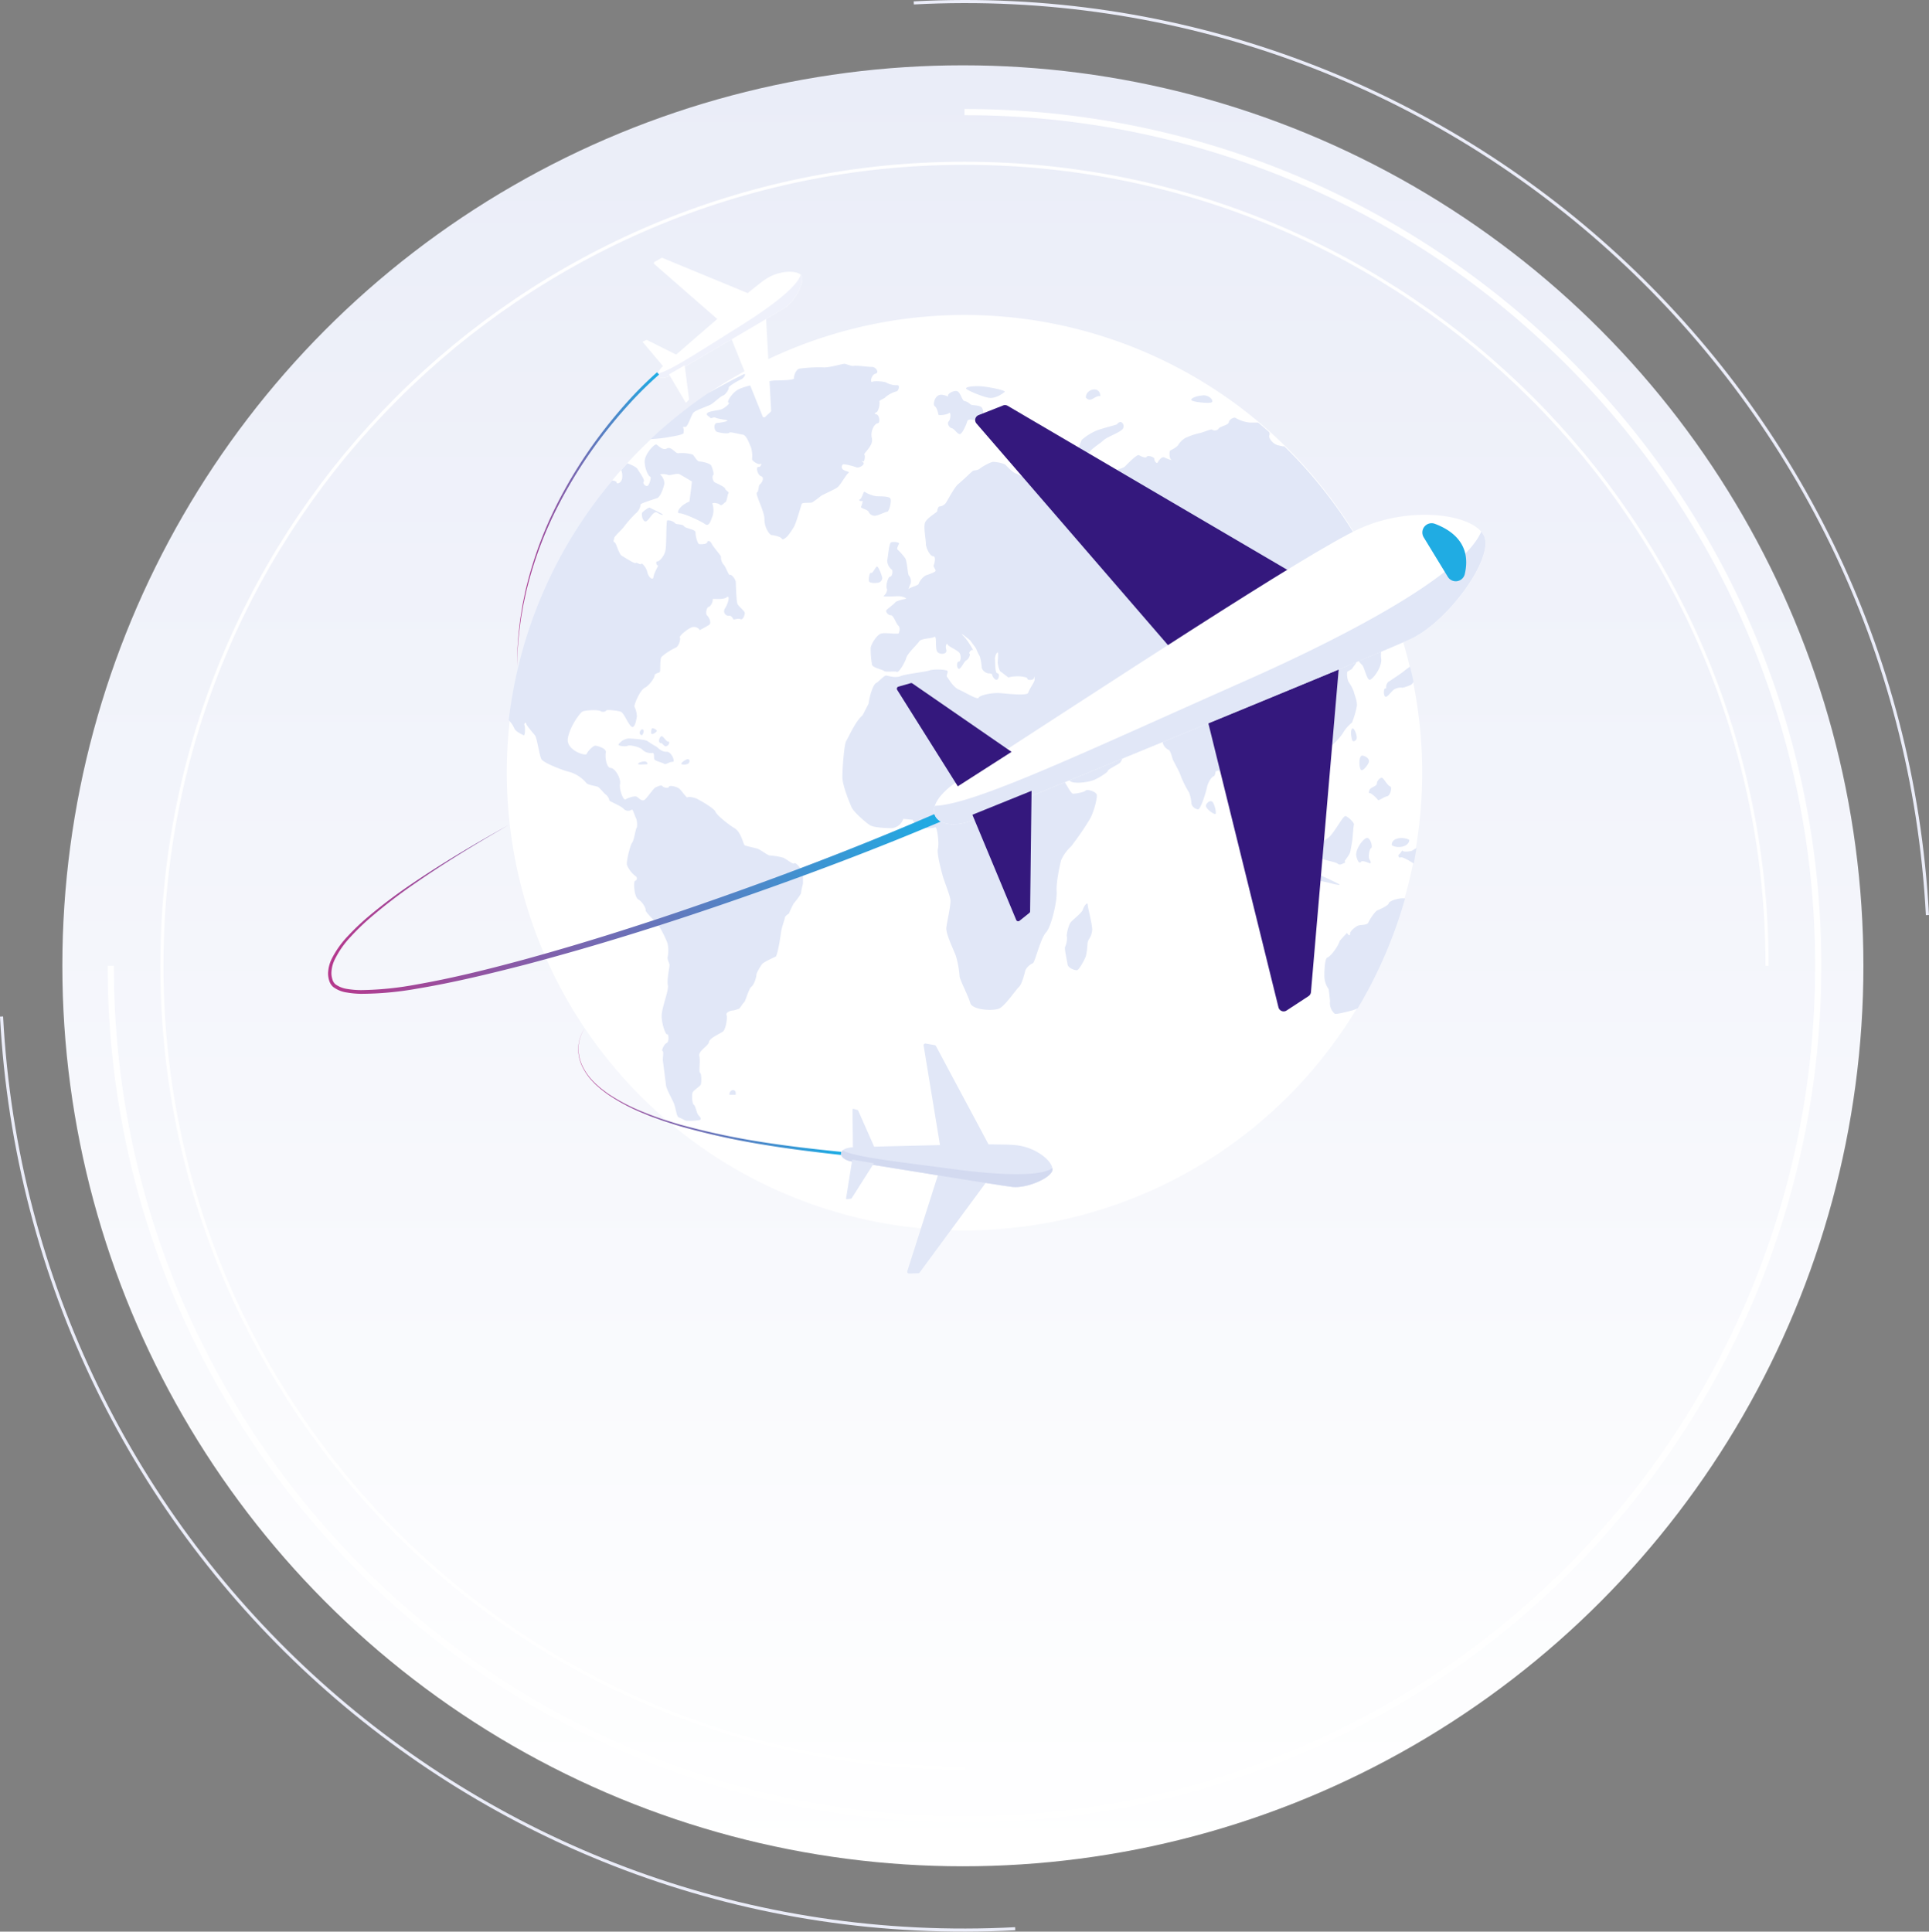 <svg id="Layer_1" data-name="Layer 1" xmlns="http://www.w3.org/2000/svg" xmlns:xlink="http://www.w3.org/1999/xlink" viewBox="0 0 624.35 625.23"><rect x="0" y="0" width="624.35" height="625.23" fill="#808080" stroke="none"/><defs><style>.cls-1{fill:url(#Gradient_bez_nazwy_17);}.cls-2,.cls-3,.cls-4{fill:none;stroke-miterlimit:10;}.cls-2,.cls-4{stroke:#fff;}.cls-2{stroke-width:2px;}.cls-3{stroke:#ebedf9;}.cls-5{fill:#fff;}.cls-6{fill:#e1e7f7;}.cls-7{fill:url(#Nowa_próbka_gradientu_1);}.cls-8{fill:#34187d;}.cls-9{fill:#20ace3;}.cls-10{fill:#d3daf0;}.cls-11{fill:#eff1fb;}.cls-12{fill:url(#Nowa_próbka_gradientu_1-2);}.cls-13{fill:url(#Nowa_próbka_gradientu_1-3);}</style><linearGradient id="Gradient_bez_nazwy_17" x1="311.65" y1="23.35" x2="311.65" y2="605.52" gradientUnits="userSpaceOnUse"><stop offset="0" stop-color="#eaedf8"/><stop offset="1" stop-color="#fff"/></linearGradient><linearGradient id="Nowa_próbka_gradientu_1" x1="536.27" y1="373.55" x2="740.61" y2="359.34" gradientUnits="userSpaceOnUse"><stop offset="0" stop-color="#b6378c"/><stop offset="1" stop-color="#1cade5"/></linearGradient><linearGradient id="Nowa_próbka_gradientu_1-2" x1="599.23" y1="244.62" x2="645.67" y2="244.62" xlink:href="#Nowa_próbka_gradientu_1"/><linearGradient id="Nowa_próbka_gradientu_1-3" x1="619.02" y1="429.81" x2="704.61" y2="429.81" xlink:href="#Nowa_próbka_gradientu_1"/></defs><title>industry-aviation</title><circle class="cls-1" cx="311.65" cy="312.61" r="291.47"/><path class="cls-2" d="M744.52,112.77c152.61,0,276.33,123.72,276.33,276.34S897.13,665.44,744.52,665.44,468.19,541.72,468.19,389.11" transform="translate(-432.35 -76.49)"/><path class="cls-3" d="M728.11,77.43c172.13-9.06,319,123.13,328.08,295.26" transform="translate(-432.35 -76.49)"/><path class="cls-3" d="M760.93,700.78c-172.13,9.07-319-123.13-328.08-295.26" transform="translate(-432.35 -76.49)"/><path class="cls-4" d="M744.52,648.87c-143.47,0-259.77-116.3-259.77-259.76s116.3-259.77,259.77-259.77,259.77,116.3,259.77,259.77" transform="translate(-432.35 -76.49)"/><g id="globe"><path class="cls-5" d="M892.67,326.59A148.15,148.15,0,1,1,744.52,178.44,148.15,148.15,0,0,1,892.67,326.59Z" transform="translate(-432.35 -76.49)"/><path class="cls-6" d="M886.38,367.26c-2,0-4.5,1-4.54,1.63s-2.73,1.88-3.62,2.24-2.62,3.11-3,4-2.57.63-3.39,1-2.49,1.71-2.5,2.53-.46.72-1-.21l-1.07,1.13L866,381c-.73,2.29-3.14,5.16-4,5.41s-1,4.23-1,5.84a7.51,7.51,0,0,0,1.4,4.43l.16,1.28.28,2.56a4.58,4.58,0,0,0,1.5,4.07c.43.34,4.1-.66,5.5-1a9.33,9.33,0,0,0,2-.81,147.4,147.4,0,0,0,15.28-35.45A3.06,3.06,0,0,0,886.38,367.26Zm-245.08,3.8c-.21.4,2.44,3.13,3.47,4.05s3.21,5.38,3.66,6.85a11,11,0,0,1,0,4.42c-.13.56.5,1.79.61,2.31s-.91,4.88-.53,6.64-2,7.23-2,9.95,1.29,6.27,1.79,6,.66,2.48-.17,2.81-1.79,2.49-1.33,2.61,0,2.24.1,3.1.85,6.51,1,7.91,2.17,4.85,2.6,6,.84,3.37,1,3.7a4.39,4.39,0,0,0,.39.7,13.12,13.12,0,0,1,2.12,1c.48.35,3.66.13,4.69-.08s.09-1.16-.37-1.67-.89-3-1.43-3.29-.76-3.45-.29-4.15,2.37-1.84,2.58-2.43.26-3.38-.25-3.76.16-3.76-.24-5.44,2.92-3.2,3.12-4.53,3.75-2.76,4.57-3.42,1.5-4.48,1.12-5.3,1.32-1.48,2.08-1.48a9.71,9.71,0,0,0,1.9-.55c.29,0,1.2-1.69,1.69-2.08s1.49-4.41,2.38-5.07,1.61-3.09,1.61-3.81,1.36-2.83,1.81-3.47,3.77-2.16,4.37-2.4,1.5-5.6,1.73-7.52,1.24-4.49,1.31-5.12,1.13-1.18,1.32-1.38a35.18,35.18,0,0,1,1.51-3.21c.51-.57,2.36-2.9,2.4-3.43a21.48,21.48,0,0,1,.63-3v-3.39c-.58-1.61-2.37-3.63-2.82-3.19s-2.53-1.42-3.57-1.82a20.13,20.13,0,0,0-4.35-.72c-.66,0-2.95-1.87-4-2.2s-3.65-.82-4.13-1.13-1.12-4.21-3.24-5.48-5.81-4.25-6.22-5.35-4.46-3.38-5.73-4.07-3.14-.86-3.37-.6-1.81-2.12-2.61-2.8-3.24-1.21-3.36-.61-1.72.29-2.1-.23-1.63.21-2.22.41-2.6,3.26-3.52,4-2-.69-2.65-1-2.94.47-3.58.92-2.1-3.27-1.75-5-1.53-5.11-3-5.19-1.89-3.66-1.6-5-2.61-2.14-3.33-2.22-2.54,1.76-2.85,2.64-6.88-1.21-6.1-5.15,3.88-8,4.65-8.49,5-.72,5.93-.19a1.55,1.55,0,0,0,1.94-.25c.15-.24,3.6.05,4.64.47s2.49,4.39,3.55,4.87,1.46-2.56,1.63-3.31a7.63,7.63,0,0,0-.77-3.16c-.27-.53,1.71-5.36,3.32-6.17s3.3-3.51,3.18-4,1.28-.84,1.65-1.05-.05-4.09.58-4.94a19,19,0,0,1,4.62-3c1-.41,1.67-2.87,1.33-3.29s2.47-2.85,3.93-3.31,2.74.85,2.37,1c.29-.17,2.31-1.21,3.17-1.78s0-2.49-.63-3-.26-2.64.52-2.84,1.46-2,1.25-2.41,3.23.32,4.53-.66.38,2.33-.58,3.65a1.51,1.51,0,0,0,1.31,2.34c.62-.26,1.27.7,1.4,1.07s1.44-.39,2.3,0,1.37-1.19,1.45-1.9-2.07-2.21-2.4-3.08-.48-5.89-.52-6.93-1.43-2.7-1.87-2.4-1.36-2.68-2.07-3.32a3.72,3.72,0,0,1-.86-2.54c0-.48-2.43-3.06-3-4.25s-1.42-.95-1.48-.41-1.77.63-2.48.56-1.28-2.78-1.28-3.81-3.18-1.21-3.7-2-2.59-.44-2.93-1a3.35,3.35,0,0,0-2.52-.89c-.38.22-.2,7.6-.55,9.59s-2,3.75-2.66,3.7-.24,1.42.18,1.28-1.19,2.18-1.4,3.69-1.75-.06-2-1.44-1.75-3.23-2-2.75-1.32-.56-1.77-.27-3.28-1.65-4.42-2.28-1.79-4.12-2.44-4.43-.11-.73-.14-1.27,2.22-2.57,2.9-3.38a40.73,40.73,0,0,1,4.1-4.69,4.25,4.25,0,0,0,1.57-2.87c-.17-.32,4.17-1.68,5.34-2.08s2.19-3.68,2.35-4.62a3.88,3.88,0,0,0-1.28-2.95c-.55-.24,1.64-.32,2.36.05s3-.67,3.85-.2,2.66,1.53,4,2.34l-.27,2.41-.53,4.07c-3.42,1.42-4.4,3.86-3.21,3.81s6.65,2.36,8.2,3.47,2-1.6,2.47-2.5a6.58,6.58,0,0,0,0-4c-.37-.52,1.78-.34,2.39.24s1.31-.6,1.78-.8.69-2.45,1-2.9-1-.92-1.07-1.47-2.49-1.63-3.28-2-1-2.07-.6-2.36-.27-2.45-.66-3.16-3-1.29-3.81-1.29-1.73-2-2.22-2.27a13.06,13.06,0,0,0-4.59-.4c-.82.23-2.31-2.33-3.68-1.55s-2.78-.92-3.4-1.26-3.84,3.11-3.81,5.53,1.25,4.78,1.75,4.85-.11,2.26-.67,2.88-1.91-.66-1.4-1.21-1.39-3.09-2-4.12c-.47-.75-2.14-1.41-3.27-1.86-.67.72-1.31,1.45-2,2.19a5.45,5.45,0,0,1,.26,2.9c-.48,1.48-1.71,1.7-1.79,1.06,0-.28-.66-.5-1.39-.59A147.63,147.63,0,0,0,597,309.59a8.76,8.76,0,0,1,1.74,2.48c.42,1.3,2.68,2.16,3.11,2.42s.56-2.49.26-3.21.55-1.15.53-.62,2.14,2.95,2.84,3.83,1.44,6.54,2.12,7.75,7.21,3.74,9.32,4.18a11.34,11.34,0,0,1,5.17,3.47c.4.68,3.19,1,3.79,1.3s2,2.17,2.64,2.56a3.24,3.24,0,0,1,1.06,1.83c0,.3,3.69,1.69,4.58,2.68a2,2,0,0,0,2.66.3c.28-.42,1,2,1.39,2.78s.47,2.84.17,3.16-.81,4-1.44,4.77-1.94,6.14-1.66,7.2a8.5,8.5,0,0,0,2.77,3.6.86.86,0,0,1-.16,1.56c-.59.08-.31,5.23,1.07,6S641.5,370.66,641.3,371.06Zm17.46-90.41h0S658.72,280.67,658.76,280.65ZM648.62,218c1.78-.29,4.73-.78,4.94-1.28a3.14,3.14,0,0,0-.17-2.06c.28,0,.61,0,.86,0,.67,0,1.8-3.69,2.5-4.56s4.78-2.13,5.75-2.72,3.09-2.63,3.89-2.86,2-2.14,1.82-2.53,2.75-2.16,3.87-2.63,1.69-1.77,1.27-1.82c-.26,0-6.47,3.2-12.14,6.42a148.37,148.37,0,0,0-18.27,14.67C644.71,218.57,647.46,218.24,648.62,218ZM756,402.79c1.9-1.12,5.13-5.89,6.18-6.9s1.84-4.61,2.06-5.4a5.14,5.14,0,0,1,2.43-2.24c.6-.17,2.53-8.18,4.22-9.92s3.67-10.21,3.46-13.26,1.09-8.84,1.48-10.23a13.64,13.64,0,0,1,3.19-4.38,94.88,94.88,0,0,0,6-8.72c1.3-2.16,2.56-6.92,2.31-8s-3.1-1.89-3.63-1.34-3.2,1-4.05,1-2.82-4.58-4-5.52-2.3-6.19-3-7.18a44,44,0,0,0-3.27-4.08c-.61-.58-.72-3.36-.86-4.13s1.19.51,1.41,1.61,3.37,5.58,4.35,7.08,3.54,6.3,4.19,7.81,6.36.73,8.21-.14,4.16-2.36,4.25-2.87,3-1.87,3.85-2.53,1.55-4.09,2.09-4.63-.43-3.84-1.05-4.81-3.58-1.75-4.16-1.37-1.88-2.2-2.34-3.14-2.72-2.11-3-2.76.62-1.68,1-1.9,4.53,2.71,5.73,4.16a30.09,30.09,0,0,1,2.8,4.61c.21.46,3.52.7,4.25.16a1.16,1.16,0,0,1,1.87.3l1-.19,3.62-.55c1.71,1.85,2.2,3.45,2.16,3.83a3.62,3.62,0,0,0,1.75,2c.7.16,1.22,2.53,1.43,3.11s2.27,4.13,2.69,5.62a34.77,34.77,0,0,0,2.61,5.17,12.67,12.67,0,0,1,.76,3.65,2.63,2.63,0,0,0,2.14,1.77c.82-.05,2.48-5.23,2.88-7.16s1.7-3.51,2.08-3.51.68-1.09.68-1.5,2.09-.36,2.29-.89.79-3.94,1.54-4.47a31.64,31.64,0,0,1,4.34-2.58c.92-.32,3.3,1.73,3.83,2.69a8.31,8.31,0,0,1,.81,3.78c-.2.4,1.25,2.51,2.53,2.47s1.65,1.6,1.69,2.19,1.72,2.29,2.05,3.05a6.81,6.81,0,0,1,0,3.3,11.15,11.15,0,0,0,.17,3.94c.24.75,4.14,4.7,5.59,5.9s2.15-2.43,1.4-3.57-3.28-3.77-3.88-4.55-.71-3.94-.48-4.82,2.22.48,3.06,1.12a6.34,6.34,0,0,1,1.95,2.54c0,.47,5.25-2.45,5.42-5.63s1.93-6.74,2.1-7.57-.52-2-1-2,.78-2.42,2.24-2.39,5-3.88,5.82-5.43a12.15,12.15,0,0,1,2.7-3,27.63,27.63,0,0,0,1.58-5.39c.19-1.52-.87-3.9-1-4.69a14.82,14.82,0,0,0-1.72-3.17,6.68,6.68,0,0,1-.42-3.1c.18-.39,1.51-.81,1.64-1.16s1.66-2,1.55-2.68.94.91,1.63,1.5,1.44,4.37,2.3,4.79,4.31-4,3.88-6.87,1-6.52,1.84-6.84c.63-.25,2.26-2.56,3.37-4.22a148.79,148.79,0,0,0-36.56-57.61,2.09,2.09,0,0,1-.56,0l-1.27-.28c-2.13-.45-3.37-2.73-3-3.25a1.45,1.45,0,0,0,0-1c-1.18-1.07-2.4-2.12-3.64-3.15-1,0-2.07,0-2.68,0a11.55,11.55,0,0,1-4.54-1.45c-.5-.49-2.17.43-2.26,1.36s-3,1.34-3.28,2.05a1.58,1.58,0,0,1-2.08.35c-.29-.39-3,.95-4.33,1.15a23.5,23.5,0,0,0-4.43,1.54,7.18,7.18,0,0,0-2.26,2.23c-.22.58-2,1.54-2.5,1.76s-.44,2.72.28,3.08-1.33-.3-2.23-.77-1.9,1.07-2.18,1.6-1.1-.32-1.07-1.06-2.22-1.36-2.52-.76-1.86-.2-2.5-.53-3.44,2.57-4.48,3.62-6,1.85-6.92,1.46-1.83,2.19-1,2.37-2-.14-3.55,0a25.06,25.06,0,0,0-7.08,2.73,1.16,1.16,0,0,1-1.94-.78c0-.62-1.7-1.18-2.21-1.35s-1.5,3.35-2.38,4-1.95-2.75-4-3.31-5.35-2.58-6.29-2.82-2.78-2.2-3.31-2.76-3.19-1-4-1-3.62,1.59-4.36,2.21-1.86.5-2.23.73-3.5,3.28-4.71,4.24-3.34,5.09-4,6.07a2.86,2.86,0,0,1-2.09,1.2c-.41,0-.74,1.12-.74,1.52s-3.6,2.27-4,3.91.35,5.35.35,6.67,1.34,4,2.33,4,.48,2.25.21,2.86.63,1.3.6,1.82-2.52,1.27-3.29,1.57a5.76,5.76,0,0,0-2.19,2.67c-.13.57-2.52,1-3.32,1.73.2-.55.47-1.31.68-1.73a2.86,2.86,0,0,0-.55-2.7c-.38-.32-.55-4.64-1.16-5.55a18.4,18.4,0,0,0-2.48-2.81c-.38-.3.26-1.44.47-1.92s-2-.76-2.62-.4-.94,4.63-1.2,5.8a3.78,3.78,0,0,0,1.48,3c.35.09.26,2.2-.52,2.26s-1.5,3.15-1.1,3.85-.56,2.08-1,2.4,3,.14,4.58.09,2.82.67,2.66.79-3,.56-3.54,1.24-2.45,2-2.83,2.51.64,1.67,1.46,1.62,1.76,2.84,2.4,3.37.4,2,.13,2.45-4.16-.27-5.62.09-3.33,3.47-3.46,4.64a29,29,0,0,0,.44,5.48c.18.92,3.26,1.51,3.87,2s3.58,0,4.2.3,2.59-3,3-4.5,3.53-4.31,4.18-5.35,4-.9,4.86-1.45.37,2.57.77,4.27,3.63,1.5,3.16-.11.32-2.29.45-1.71,3.24,1.84,3.83,2.74.42,2.82-.27,2.79-.72,2.1,0,2.32,1.7-2.38,2.49-2.76,1.41-2,1-2.15.67-1.59,1.12-1.11-1.66-3.17-3-4.51-.39-.73,2.09,1.32L748,286c.34.43.77,1.73,1.07,2.21l.4.71a16.68,16.68,0,0,1,.63,3.75,2.72,2.72,0,0,0,2.15,1.78c.81-.06,1.43.38,1.26.42s.53,1.61,1.34,1.65,1.16-2.05.34-2.1-.68-3.06-.79-4.37.59-2.39.87-2.39,0,2.7,0,3.32a8.86,8.86,0,0,0,.74,2.72l.83.63,1.88,1.45c2.68-.8,6.29-.19,6.15.36s2,.68,2.12-.21.22,0,.22.65-1.76,3-2.05,4.11-6.5.35-9.17.15-6.61.71-6.91,1.5-4.47-1.83-6.37-2.63-3.42-3.72-3.81-4.1.33-1.32.15-1.89-4.55-.71-5.81-.23-7.81,1.16-9.36,1.83-3.88,0-4.6-.17-2.46,2-3.33,2.4-2,3.41-2.48,6.73l-1.19,2.31-.77,1.48c-2.16,1.64-4.55,7.13-5.25,8.23S705,325.32,705,328s2.31,8.28,3,9.82,4.66,5,6,5.81,5.7.91,7.12.91a4.37,4.37,0,0,0,3.6-3l2.09.21,1,.1c0,1.17,3.13,2.1,3.89,2.51s2.79.11,3.39-.08,1.28,5.28.84,6.86,1.07,7.1,1.52,8.77,2.33,6.21,2.53,7.84-1.11,7.07-1.33,9,2.37,7.23,3.06,9.06a30.75,30.75,0,0,1,1.22,6.67c0,.92,2.83,6.42,3.47,8.68S754.07,403.9,756,402.79ZM878.33,335.4c.19.41,2-1,3-1.17s1.75-3,.91-3.24-1.91-2.44-2.51-2.71-1.78,1-1.73,1.82-1.95,1.22-2.32,1.95-.35,1.25.06,1.17S878.15,335,878.33,335.4ZM876.14,351c.53-.2-.06-3-1.17-3.27s-4.18,3.74-3.6,6,1.23,2.14,1.55,1.66,2.15.3,2.69.49.53-.37,0-1.21S875.62,351.19,876.14,351Zm-6.07-2.76c.12-1,.32-4.19.5-4.81s-1.73-2.45-2.66-2.78-3.93,6.17-6.07,7.32-2.93,5.1-2.37,6,5.06,1.4,5.84,2.08,1.65-.11,2.12-.22.33-.42.15-.54,1.56-1.95,1.81-3.12S869.94,349.23,870.07,348.23ZM857.88,359c-1.69-.63-3.66.36-3.81,1s6.48,1.7,8.68,2.3,3.56.79,3.06.42S859.56,359.67,857.88,359Zm13.47-43.18c.54-.74-.74-4.22-1.39-3.43s-.17,2.81,0,3.52S870.82,316.59,871.35,315.85Zm4,7.45c.38-.89-.48-1.88-1.92-2.19s-1.22,4-.59,4.58S875,324.21,875.36,323.3Zm7.46,26.77c1.72,1.21,5.56.65,5.68-1.67C886.81,347.28,882.67,347.47,882.82,350.07Zm-.92-53a2.41,2.41,0,0,0-.87,2.29h-.3c-.57,0-.63,2.26,0,2.65s2-1.76,2.8-2.28a4.27,4.27,0,0,1,2.5-.66c.23.17,1.56-.24,3-.88a2.56,2.56,0,0,0,.84-1c-.33-1.65-.73-3.28-1.13-4.92-.71.54-1.52,1.1-1.89,1.43C886,294.39,882.83,296.46,881.9,297.1Zm-39.23,45.57h0C842.39,342.46,842.35,342.44,842.67,342.67Zm10.69,10a18,18,0,0,0-4.57-5.28l-.72-1.18-.78-1.3c-.71-1.43-2.83-2.52-3-2.95s-.86,1.24-1.58.76L845,344.3c2,1.43,5.84,11.1,6.71,11.78S854,354,853.36,352.63ZM822.72,337c-.54,1.1,2.84,3.42,3.1,2.88s-.43-3.2-1-3.8S823.26,335.92,822.72,337Zm-44.85,51.64c.13,1.15,2.47,2.06,3.13,1.87s2.58-3.66,2.84-4.66a23.14,23.14,0,0,0,.48-3.67,3.39,3.39,0,0,1,.57-1.8,6.19,6.19,0,0,0,.94-2.61c.26-1.33-1.4-7.42-1.44-8.48s-1.25.55-1.56,1.63-3.35,3.29-4,4.21-1.42,4-1.15,4.57a6.79,6.79,0,0,1-.58,3.25C776.78,383.56,777.75,387.49,777.87,388.65Zm-109.43,42.2h2C670.84,428.64,668.33,429,668.44,430.85Zm54.39-229.66a7.11,7.11,0,0,1-3.45-.75c-.38-.41-3.7-.77-4.65-.37s-.31-2.33,1-2.62.2-2.19-1.22-2.19-4.92-.53-5.74-.34-2.43-.58-3-.66-4.8,1.25-6.78,1.16a47.64,47.64,0,0,0-7.93.41c-1.08.27-1.84,2.35-1.69,3.07s-4.72.73-6.25.75-9.73,1.76-11.86,2.94-3.81,4.17-3.1,4.24-1.19,1.76-2.34,2.16-3.88.56-4.53,1.21.69,1.09.94,1.52,1-.38,1.75,0,3.1.6,3.73.84-2,.76-3.27.85-1,2.54,0,2.88,3.64.71,3.91.28,3.11.46,4.4.61,2.27,3.36,2.65,4.06a10.08,10.08,0,0,1,.38,3.85c-.08.7,2.27,2,2.7,1.55s.29,1.11-.65,1-.32,2.64.85,3,.36,2.06-.31,2.57-.31,2.1-1,2.68,2.44,6,2.42,8.77,1.72,5.05,2.38,5.05,3,.56,3.26,1.16,1.4-.42,1.85-.88a22.87,22.87,0,0,0,2.06-3c.7-1.18,2.27-6.76,2.48-7.36s2.83-.22,3.43-.53a30.59,30.59,0,0,0,2.8-2.06c.49-.4,4.23-2,5.26-2.72s2.71-3.9,3.5-4.58-.4-.48-1.41-1.13a1.07,1.07,0,0,1-.26-1.75c.29-.31,3.3.5,4.34.9s3-1,2.27-1.58-.37-.53,0-.3.75-1.83.36-2.22,3.05-2.91,2.44-5.29.94-4.82,1.86-4.85.66-2.68-.45-2.93-.06-.49.35-.87a5.62,5.62,0,0,0,.7-3.2c-.25-.47,1.7-1,2-1.52a9.28,9.28,0,0,1,3.36-1.78C723.25,203.17,723.68,201.09,722.83,201.19Zm19.33,1.93c-1-.36-3.2.82-2.93,1.48s-1.74-.85-3.15-.12-1.8,3.21-1.16,3.53,1.13,2.29,1.14,2.67,2.75.11,3.44-.46.6,2-.08,2.68.24,2.09,1,2.21S742.21,217,743,217s2.1-3,2.41-4.14,2.89-.24,4.08.12,1.63-4.13.34-4.81-2.89-.33-3.43-.85a4.46,4.46,0,0,0-2-1.08C743.77,206.13,743.21,203.48,742.16,203.12Zm10.37,2.15c2.1.29,4.45-1.42,5-1.92s-5.8-1.77-8.21-1.84-4.34.25-4.3.73S750.43,205,752.53,205.27Zm-38.21,56.65c-.55-.23-.85,1.84-.73,2.62s2.06.72,2.89.58a1.6,1.6,0,0,0,1.42-1.49c0-.67-1.21-3.76-1.67-3.76S714.88,262.13,714.32,261.92Zm6.21-24.09c-.43-.77-3.72-.67-4.52-.72a9.56,9.56,0,0,1-3.73-1.39c-.45-.52-.81,2-1.56,2.36s.37.81.68.54,0,1.31-.36,1.85,2.19.92,2.48,1.74a2.12,2.12,0,0,0,2.31,1.2c1-.17,3-1.2,3.67-1.26S721,238.58,720.53,237.83Zm69-18.82c1.14-1.13,5.78-2.66,6.31-3.84a1.47,1.47,0,0,0-.8-2.11,1.8,1.8,0,0,0-1.15.77c-.12.2-5.45,1.45-7.08,2.23a18.8,18.8,0,0,0-4.23,2.71c-.69.69-1.81,6-2.21,6.57s1.77,2.74,2.73,3.34a3.57,3.57,0,0,0,2.65.17c.37-.12-.5-3.81-1-5.1S788.39,220.16,789.51,219Zm-5.7-13.76c1.76,1.74,2.72-.78,4.65-.53C788.42,201.19,783.64,202.4,783.81,205.25Zm34.1.66c-.06.65,4.84,1.17,6.28.92s-.3-2.49-2.4-2.35S818,205.26,817.91,205.91ZM640.32,242.27c-.52.48-.07,2.89.92,3s2.54-3.63,3.75-2.89,2,1,1.82.64-3.63-1.88-4.06-2.17S640.85,241.81,640.32,242.27Zm12.54,81.45c0,.4,2.14.34,2.49-.32s.16-1.18-.42-1.18S652.86,323.3,652.86,323.72Zm-9.52-3.52c1-.2.55,1.46.79,2.05s2.7,1.07,3.19,1.48,1.76-.76,2.74-.63-.32-3.39-2-3.29-2.94-1.5-3.33-1.69a29.24,29.24,0,0,1-2.85-1.77c-.54-.45-4.73-.82-6.15-.82a4.62,4.62,0,0,0-3.21,1.93c-.23.48,2.26.8,3,.42s4,.43,4.71,1.23A3.69,3.69,0,0,0,643.34,320.2Zm-4.47,3.52c0,.4,2.16.15,2.67.16s.51-.34,0-.78S638.87,323.3,638.87,323.72Zm1.53-11.12c-.56-.22-1,.66-1,1.08a.73.73,0,0,0,.69.76C640.45,314.44,641,312.83,640.4,312.6Zm4.52.35a2.09,2.09,0,0,0-1.39-.75c-.28,0-.48.71-.43,1.58S645.11,313.36,644.92,313Zm3.26,5c.87-.42,1-1.47.46-1.41s-1.47-1.51-2-1.73-1,.94-1,1.44.32.86.7.76S647.3,318.37,648.18,318Zm241.14,33.91c-.45.23-2.63.48-2.91.06s-.73.88-1.19,1.09-.21,1.36.48,1c.49-.24,2.55.9,4.23,2,.33-1.66.62-3.33.9-5C890.22,351.29,889.6,351.72,889.32,351.88Z" transform="translate(-432.35 -76.49)"/></g><path class="cls-7" d="M739.36,341.35c-22.21,9.49-44.8,18-67.59,25.94S626,382.48,602.63,388.66c-11.67,3-23.42,5.87-35.35,7.85a105.21,105.21,0,0,1-18.09,1.66,29.69,29.69,0,0,1-4.59-.43,9.51,9.51,0,0,1-4.4-1.79,4.38,4.38,0,0,1-.84-1,5.23,5.23,0,0,1-.49-1.16,7.75,7.75,0,0,1-.33-2.39,11.68,11.68,0,0,1,1.17-4.54,30.82,30.82,0,0,1,5.3-7.45,76.22,76.22,0,0,1,6.58-6.26,169.66,169.66,0,0,1,14.47-10.87c10-6.77,20.39-12.89,30.92-18.75-10.45,6-20.76,12.26-30.65,19.14a167.31,167.31,0,0,0-14.27,11,74.88,74.88,0,0,0-6.44,6.28,29.83,29.83,0,0,0-5,7.28,10.5,10.5,0,0,0-1,4.17,6.81,6.81,0,0,0,.31,2.06,3.23,3.23,0,0,0,1,1.64,8.76,8.76,0,0,0,3.91,1.51,28.11,28.11,0,0,0,4.41.36,104.39,104.39,0,0,0,17.85-1.81c11.84-2.07,23.53-5,35.14-8.15,23.22-6.38,46.12-13.88,68.8-22s45.13-16.85,67.16-26.5Z" transform="translate(-432.35 -76.49)"/><path class="cls-8" d="M748.4,213.57l62.45,72.27L850,261.52,758.5,207.85a1.7,1.7,0,0,0-1.49-.12l-7.94,3.13A1.71,1.71,0,0,0,748.4,213.57Z" transform="translate(-432.35 -76.49)"/><path class="cls-8" d="M846.15,402.55l-22.89-92.73,42.48-17.91-9.08,105.71a1.75,1.75,0,0,1-.77,1.29l-7.13,4.67A1.73,1.73,0,0,1,846.15,402.55Z" transform="translate(-432.35 -76.49)"/><path class="cls-5" d="M741.86,329.65c47.41-30.62,113.72-74.39,130.41-82s36.75-4.8,40.34,2.14S901.3,277.61,889,283.29,760,336.52,748.07,341.65,728.15,339.11,741.86,329.65Z" transform="translate(-432.35 -76.49)"/><path class="cls-6" d="M834.81,297.12c-51.37,22.77-87,39.81-99.88,40.2-1.65,5.22,4.79,7.94,13.14,4.33C760,336.52,876.74,289,889,283.29s27.18-26.57,23.59-33.51a6.62,6.62,0,0,0-.82-1.21C905.78,262.48,869,282,834.81,297.12Z" transform="translate(-432.35 -76.49)"/><path class="cls-9" d="M896.83,246.06c5.56,2.1,11.87,6.64,9.61,16.26a3,3,0,0,1-5.49.86l-7.78-12.75A3,3,0,0,1,896.83,246.06Z" transform="translate(-432.35 -76.49)"/><path class="cls-8" d="M722.76,299.82,742.36,331l17.39-11.15-32.08-22.14a.68.68,0,0,0-.59-.09l-3.92,1.12A.7.7,0,0,0,722.76,299.82Z" transform="translate(-432.35 -76.49)"/><path class="cls-8" d="M761.24,374.21l-14.16-34,19.15-7.75-.47,39a.65.65,0,0,1-.26.53l-3.18,2.55A.7.7,0,0,1,761.24,374.21Z" transform="translate(-432.35 -76.49)"/><path class="cls-6" d="M731.3,414.94l5.33,32.42,15.87-.09-17.21-32.19a.6.6,0,0,0-.42-.31l-2.89-.51A.59.59,0,0,0,731.3,414.94Z" transform="translate(-432.35 -76.49)"/><path class="cls-6" d="M726,488,736,456.63,751.65,459,730,488.39a.64.64,0,0,1-.46.24l-2.93.08A.58.58,0,0,1,726,488Z" transform="translate(-432.35 -76.49)"/><path class="cls-6" d="M708.52,447.82c19.41-.46,46.73-1.39,53-.63s11.64,5.2,11.45,7.88-8.32,6.13-13,5.59-47.43-7.58-51.84-8.21S702.8,448.13,708.52,447.82Z" transform="translate(-432.35 -76.49)"/><path class="cls-6" d="M769,451.14c1.26,1.62,2.29,4.08-.1,6.5a1,1,0,0,1-1.76-.74v-5.13A1,1,0,0,1,769,451.14Z" transform="translate(-432.35 -76.49)"/><path class="cls-10" d="M741.63,455c-19.16-2.55-32.68-4-36.52-6.16-1.42,1.24,0,3.19,3.07,3.63,4.41.63,47.22,7.67,51.84,8.21s12.75-2.91,13-5.59a2.13,2.13,0,0,0,0-.5C768.68,457.57,754.39,456.67,741.63,455Z" transform="translate(-432.35 -76.49)"/><path class="cls-6" d="M708.28,435.63l.14,12.69,7.1-.15-5.43-12.26a.23.23,0,0,0-.16-.13l-1.35-.38A.24.24,0,0,0,708.28,435.63Z" transform="translate(-432.35 -76.49)"/><path class="cls-6" d="M706.2,464.37l2-12.53,7,1.17L708,464.36a.25.25,0,0,1-.17.11l-1.39.18A.25.25,0,0,1,706.2,464.37Z" transform="translate(-432.35 -76.49)"/><path class="cls-5" d="M644.22,162.05l20.42,17.82,10-8.38L646.83,160a.51.51,0,0,0-.42,0l-2.11,1.19A.49.49,0,0,0,644.22,162.05Z" transform="translate(-432.35 -76.49)"/><path class="cls-5" d="M679.19,211.26l-10.12-25.14,11.22-6.72,1.65,30a.5.5,0,0,1-.16.4L680,211.44A.48.48,0,0,1,679.19,211.26Z" transform="translate(-432.35 -76.49)"/><path class="cls-5" d="M647,194.92c12.11-10.48,29-25.41,33.38-28.22s10.13-2.8,11.42-1-2.07,8.27-5.3,10.35-34.14,20.08-37.28,22S643.52,198.12,647,194.92Z" transform="translate(-432.35 -76.49)"/><path class="cls-5" d="M687.21,165.28c1.64.37,3.59,1.4,3.34,4.19a.85.85,0,0,1-1.51.46l-2.69-3.27A.86.86,0,0,1,687.21,165.28Z" transform="translate(-432.35 -76.49)"/><path class="cls-11" d="M671.81,182.09c-13.52,8.44-22.87,14.64-26.46,15.26-.25,1.53,1.66,2,3.86.69,3.14-1.91,34.06-19.91,37.28-22s6.58-8.54,5.3-10.35a1.58,1.58,0,0,0-.28-.3C690.37,169.54,680.81,176.47,671.81,182.09Z" transform="translate(-432.35 -76.49)"/><path class="cls-5" d="M640.45,187.3l6.74,8,4.44-3.82-9.89-4.95a.17.17,0,0,0-.17,0l-1.05.47A.2.2,0,0,0,640.45,187.3Z" transform="translate(-432.35 -76.49)"/><path class="cls-5" d="M654.21,206.67l-5.33-9,5.07-2.94,1.42,11a.25.25,0,0,1-.06.16l-.79.84A.19.19,0,0,1,654.21,206.67Z" transform="translate(-432.35 -76.49)"/><path class="cls-12" d="M645.67,197.73a120.51,120.51,0,0,0-9.6,9.45q-4.56,5-8.68,10.34a148.67,148.67,0,0,0-14.46,22.79,123.44,123.44,0,0,0-9.65,25.2l-.43,1.63-.37,1.66-.72,3.3c-.36,2.23-.84,4.43-1.07,6.68a110.66,110.66,0,0,0-1,13.49,111,111,0,0,1,.83-13.51c.22-2.25.67-4.46,1-6.7l.69-3.31.35-1.66.42-1.64a124.32,124.32,0,0,1,9.45-25.37,148.54,148.54,0,0,1,14.3-23c2.72-3.61,5.61-7.1,8.63-10.47A119.49,119.49,0,0,1,645,197Z" transform="translate(-432.35 -76.49)"/><path class="cls-13" d="M621.6,409.31a12.34,12.34,0,0,0-2,6.08,13,13,0,0,0,1.32,6.26,18.59,18.59,0,0,0,3.79,5.19,13.7,13.7,0,0,0,1.18,1.1c.41.35.8.72,1.23,1.05.87.63,1.7,1.32,2.62,1.89a61.16,61.16,0,0,0,11.53,5.83c1,.43,2,.79,3,1.15s2,.73,3.05,1.07c2.07.61,4.11,1.33,6.21,1.86a237.8,237.8,0,0,0,25.35,5.34c8.54,1.35,17.13,2.32,25.73,3.19l-.1,1c-8.61-.95-17.21-2-25.75-3.44a236.71,236.71,0,0,1-25.37-5.6c-2.09-.55-4.13-1.29-6.2-1.93-1-.34-2-.74-3.06-1.1s-2-.74-3-1.18a62.36,62.36,0,0,1-11.53-6c-.92-.59-1.75-1.29-2.62-1.93-.43-.34-.82-.72-1.23-1.07s-.82-.71-1.18-1.12a19.25,19.25,0,0,1-3.77-5.27,13,13,0,0,1-1.26-6.32A12.35,12.35,0,0,1,621.6,409.31Z" transform="translate(-432.35 -76.49)"/></svg>